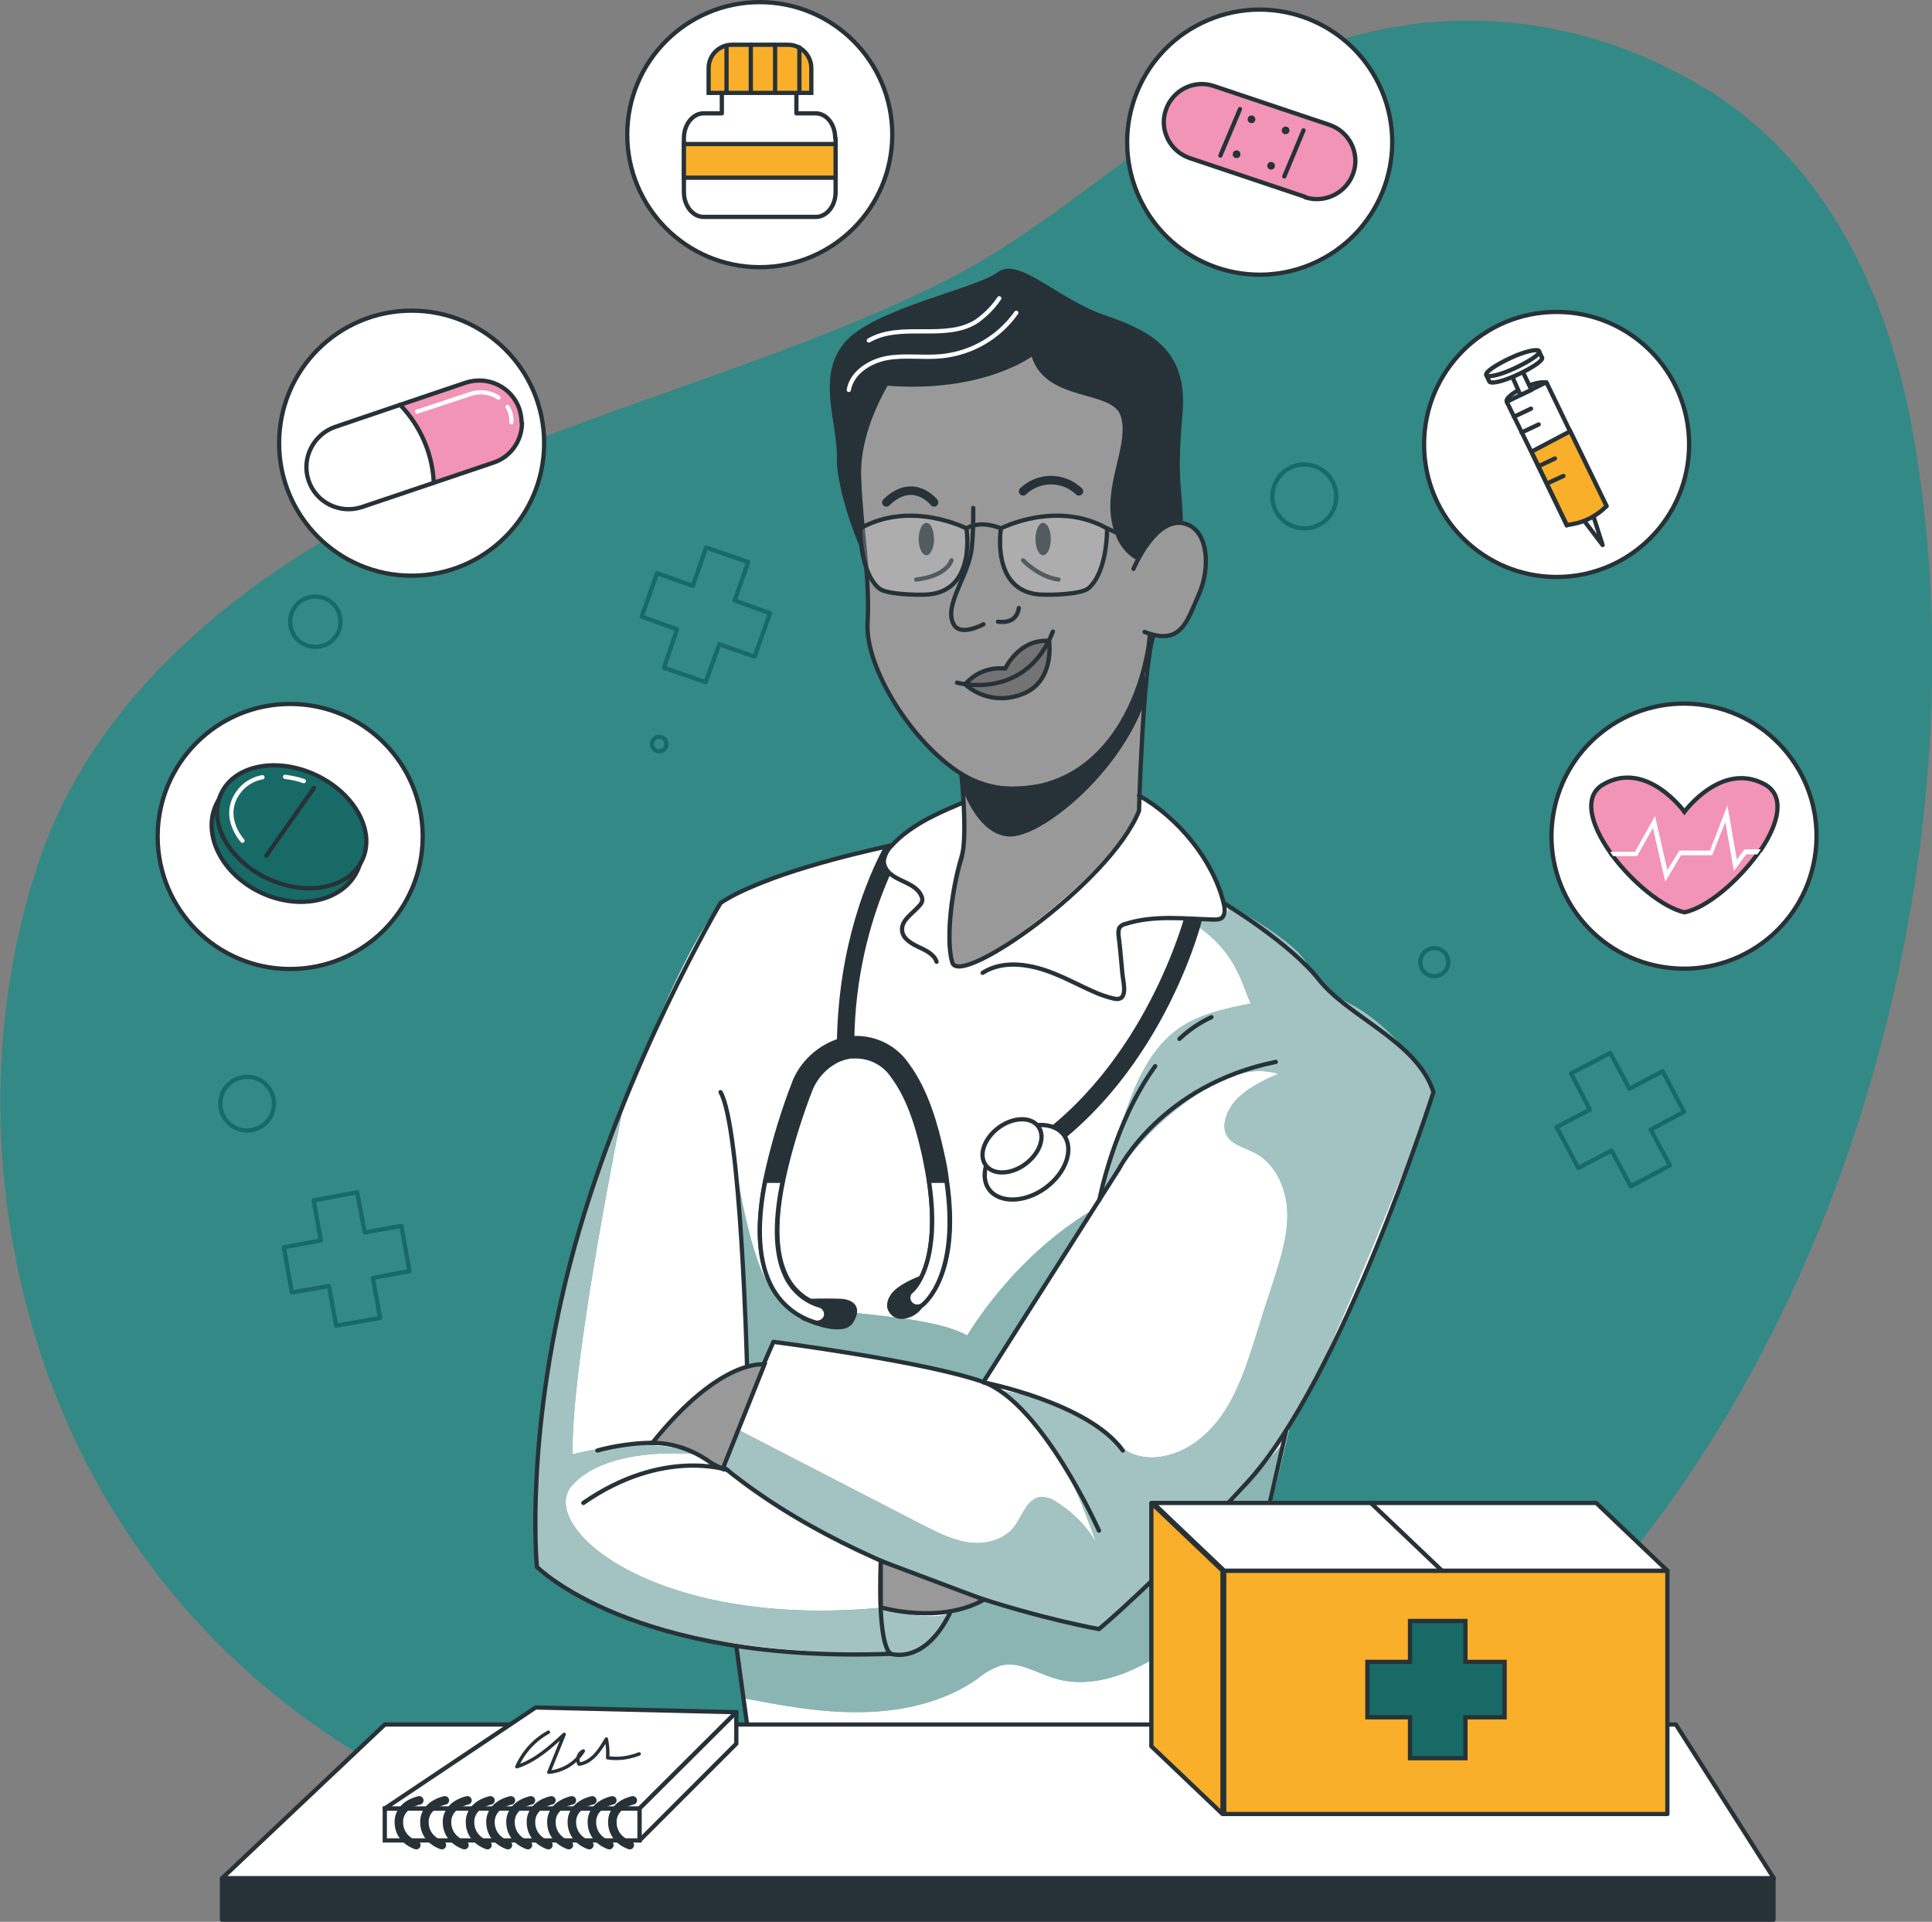 <?xml version="1.0" encoding="UTF-8"?>
<svg id="Layer_1" xmlns="http://www.w3.org/2000/svg" version="1.1" viewBox="0 0 453.4 451">
  <rect x="0" y="0" width="453.4" height="451" fill="#808080" stroke="none"/>
  <!-- Generator: Adobe Illustrator 29.0.1, SVG Export Plug-In . SVG Version: 2.1.0 Build 192)  -->
  <defs>
    <style>
      .st0 {
        stroke-width: 1px;
      }

      .st0, .st1, .st2, .st3, .st4, .st5, .st6, .st7, .st8, .st9, .st10, .st11, .st12, .st13, .st14, .st15, .st16, .st17 {
        stroke: #263238;
      }

      .st0, .st1, .st2, .st3, .st10, .st18, .st19, .st20, .st21, .st22 {
        fill: #fff;
      }

      .st0, .st1, .st2, .st5, .st7, .st23, .st8, .st10, .st11, .st12, .st13, .st24, .st15 {
        stroke-linecap: round;
        stroke-linejoin: round;
      }

      .st1 {
        stroke-width: 1px;
      }

      .st2 {
        stroke-width: 1px;
      }

      .st25 {
        fill: #338985;
      }

      .st3, .st4, .st6, .st9, .st14, .st16, .st17 {
        stroke-miterlimit: 10;
      }

      .st4, .st5, .st7, .st26 {
        fill: #176a66;
      }

      .st6, .st27, .st15 {
        fill: #263238;
      }

      .st7 {
        stroke-width: 1px;
      }

      .st23 {
        stroke: #176a66;
      }

      .st23, .st8, .st9, .st11, .st12, .st24 {
        fill: none;
      }

      .st8 {
        stroke-width: .8px;
      }

      .st12 {
        stroke-width: 2px;
      }

      .st28, .st16 {
        fill: #f194b5;
      }

      .st13, .st17 {
        fill: #f9af29;
      }

      .st19 {
        display: none;
        opacity: .7;
      }

      .st19, .st20, .st21, .st22 {
        isolation: isolate;
      }

      .st14, .st29 {
        fill: #999;
      }

      .st24 {
        stroke: #fff;
      }

      .st30 {
        fill: #737373;
      }

      .st20 {
        opacity: .2;
      }

      .st21 {
        opacity: .6;
      }

      .st22 {
        opacity: .5;
      }
    </style>
  </defs>
  <g id="freepik--background-simple--inject-211">
    <path class="st25" d="M400.7,21.1c-31.4-19.5-69.1-21.7-102.2-5.4-28.3,13.8-50.2,37.3-78.5,51.1-38.6,18.9-81.1,29.2-120.1,47.4-39.1,18.1-76.5,46.5-90.5,87.2-16.5,48.1-10.7,104.7,14.5,148.6,41,71.5,122.4,96.9,200.8,95.9,165.6-1.9,250.9-202.5,223.8-346.6-5.9-31.2-20.3-61.2-47.8-78.3Z"/>
    <path class="st19" d="M400.7,21.1c-31.4-19.5-69.1-21.7-102.2-5.4-28.3,13.8-50.2,37.3-78.5,51.1-38.6,18.9-81.1,29.2-120.1,47.4-39.1,18.1-76.5,46.5-90.5,87.2-16.5,48.1-10.7,104.7,14.5,148.6,41,71.5,122.4,96.9,200.8,95.9,165.6-1.9,250.9-202.5,223.8-346.6-5.9-31.2-20.3-61.2-47.8-78.3Z"/>
  </g>
  <g id="freepik--Graphics--inject-211">
    <polygon class="st23" points="94.2 287.7 85.6 289.2 83.8 279.8 73.6 281.7 75.3 291.1 66.6 292.7 68.5 303.3 77.2 301.8 78.9 311.1 89.2 309.3 87.5 299.9 96.1 298.3 94.2 287.7"/>
    <polygon class="st23" points="180.7 143.9 172.4 140.9 175.6 131.9 165.7 128.5 162.6 137.5 154.2 134.5 150.6 144.7 158.9 147.7 155.8 156.7 165.6 160.1 168.8 151.2 177.1 154.1 180.7 143.9"/>
    <polygon class="st23" points="390.2 251.4 382.4 255.5 377.9 247.1 368.7 251.9 373.1 260.4 365.3 264.5 370.4 274.1 378.2 270 382.7 278.4 391.9 273.5 387.4 265.1 395.2 260.9 390.2 251.4"/>
    <circle class="st23" cx="58" cy="259" r="6.3"/>
    <path class="st23" d="M156.4,174.6c0,.9-.7,1.7-1.7,1.7-.9,0-1.7-.7-1.7-1.7,0-.9.7-1.7,1.7-1.7h0c.9,0,1.7.7,1.7,1.7Z"/>
    <path class="st23" d="M79.9,145.9c0,3.3-2.6,5.9-5.9,5.9s-5.9-2.6-5.9-5.9,2.6-5.9,5.9-5.9c3.3,0,5.9,2.6,5.9,5.9Z"/>
    <path class="st23" d="M339.9,225.8c0,1.8-1.5,3.3-3.3,3.3s-3.3-1.5-3.3-3.3,1.5-3.3,3.3-3.3h0c1.8,0,3.3,1.5,3.3,3.3Z"/>
    <circle class="st23" cx="306.1" cy="116.5" r="7.5"/>
  </g>
  <g id="freepik--Character--inject-211">
    <path class="st18" d="M260,183.7c.4.6,12.2,3,18.4,11.9,3.6,5.1,6.6,10.6,8.9,16.4,0,0,10.3,6.1,15.5,11.1s11.5,11.7,16.4,15.2,14.8,10.2,17.3,17.9c0,0-14.9,40.9-19.1,49.9s-14.6,28.2-14.6,28.2l-18.6,78.9h-107.7l-3.7-27.1s-33-6.5-46.8-18.6c0,0-1.3-29.9,4.5-56.6,5.8-26.7,25.4-82.2,38.7-99.1,0,0,21.2-10.2,39.9-13.4,0,0,12.2-9.6,20.1-10.6s30.9-4.2,30.9-4.2Z"/>
    <path class="st26" d="M174.3,398.5c9.6,1.8,17.9,3.4,27.6,3.3,9.7-.1,19.7-2.3,27.6-7.9,1.5-1.3,3.3-2.3,5.2-3,4.2-1.2,8.4,1.6,12.6,2.9,5.3,1.7,11.2.9,16.4-1.1s9.9-5.1,14.6-8.1c-.7,9.5-.9,19-.7,28.5l6.6.3,17-74.8s-29.1,33.8-43.2,43.8l-27.2-7s-2.6,2.1-7.9,3.2c0,0-2.5,9.5-16.3,9.5s-33.7-1.8-33.7-1.8l1.5,12.2Z"/>
    <path class="st22" d="M174.3,398.5c9.6,1.8,17.9,3.4,27.6,3.3,9.7-.1,19.7-2.3,27.6-7.9,1.5-1.3,3.3-2.3,5.2-3,4.2-1.2,8.4,1.6,12.6,2.9,5.3,1.7,11.2.9,16.4-1.1s9.9-5.1,14.6-8.1c-.7,9.5-.9,19-.7,28.5l6.6.3,17-74.8s-29.1,33.8-43.2,43.8l-27.2-7s-2.6,2.1-7.9,3.2c0,0-2.5,9.5-16.3,9.5s-33.7-1.8-33.7-1.8l1.5,12.2Z"/>
    <path class="st26" d="M146.4,259s-12.6,61.2-12,82.3c0,0,17.1-4.8,29.1,0,0,0-20.4-2.3-29.1,7.1-8.8,9.3,18.2,33.9,72.2,28.9,0,0,10.8,3.4,16.2,1.4,0,0-1.5,9.8-16.3,9.5-14.8-.6-58.1-.9-80.5-20.4,0,0-2.8-56.3,20.4-108.7Z"/>
    <path class="st21" d="M146.4,259s-12.6,61.2-12,82.3c0,0,17.1-4.8,29.1,0,0,0-20.4-2.3-29.1,7.1-8.8,9.3,18.2,33.9,72.2,28.9,0,0,10.8,3.4,16.2,1.4,0,0-1.5,9.8-16.3,9.5-14.8-.6-58.1-.9-80.5-20.4,0,0-2.8-56.3,20.4-108.7Z"/>
    <path class="st26" d="M172.2,270.7s3.7,27.1,9.7,32.8,34,3.8,45.1,9.9c0,0,10.4-18.1,29.3-29.4l-25.6,40.3-22.1-5.2-27-4.1-2.3,5.2h-4.1s-.5-28.9-3.1-49.5Z"/>
    <path class="st22" d="M172.2,270.7s3.7,27.1,9.7,32.8,34,3.8,45.1,9.9c0,0,10.4-18.1,29.3-29.4l-25.6,40.3-22.1-5.2-27-4.1-2.3,5.2h-4.1s-.5-28.9-3.1-49.5Z"/>
    <path class="st26" d="M278.2,215.5c11.6,6.8,12.9,14.5,15.3,20-6,1.2-12.3,2.5-17.2,6.1-6.2,4.5-9.5,11.9-12.1,19.2-2.5,6.8-4.5,13.8-6.2,20.9,5.6-10.1,13.6-18.7,23.2-25.1,5.6-3.7,12.4-6.6,18.8-4.6-5.3,2.3-11.3,5.3-12.5,11-.2.9-.2,1.9.1,2.8.9,2.7,4.3,3.4,6.8,4.7,4.9,2.5,7.5,8.3,7.7,13.8.2,5.5-1.5,10.9-3.2,16.2-1.5,4.6-3,9.2-4.4,13.8-1.9,5.9-3.8,11.8-7.2,17s-8.5,9.5-14.6,10.5c-2.5.5-5.2.2-7.6-.9-1.8-1-3.5-2.2-5-3.6-7.3-5.9-16.1-9.7-25.4-11,12,7.9,17.7,22.3,22.6,35.8-2.3-4-5.6-7.3-9.5-9.7-1-.7-2.2-1.1-3.5-1.1-3.3.3-4.3,4.4-6.3,7-2.4,3.1-6.7,4.2-10.5,3.7s-7.4-2.3-10.9-4.1l-43.8-22.6-3.1,9.3s34.9,27.9,88.4,37.7c0,0,34.8-27.5,47.1-51.8,12.3-24.4,31.5-74.3,31.5-74.3,0,0-7-13.3-19-20.2,0,0-9-4.2-10.9-9.5s-18.7-14.3-18.7-14.3c0,0,2.2,5.6-9.8,3.2Z"/>
    <path class="st21" d="M278.2,215.5c11.6,6.8,12.9,14.5,15.3,20-6,1.2-12.3,2.5-17.2,6.1-6.2,4.5-9.5,11.9-12.1,19.2-2.5,6.8-4.5,13.8-6.2,20.9,5.6-10.1,13.6-18.7,23.2-25.1,5.6-3.7,12.4-6.6,18.8-4.6-5.3,2.3-11.3,5.3-12.5,11-.2.9-.2,1.9.1,2.8.9,2.7,4.3,3.4,6.8,4.7,4.9,2.5,7.5,8.3,7.7,13.8.2,5.5-1.5,10.9-3.2,16.2-1.5,4.6-3,9.2-4.4,13.8-1.9,5.9-3.8,11.8-7.2,17s-8.5,9.5-14.6,10.5c-2.5.5-5.2.2-7.6-.9-1.8-1-3.5-2.2-5-3.6-7.3-5.9-16.1-9.7-25.4-11,12,7.9,17.7,22.3,22.6,35.8-2.3-4-5.6-7.3-9.5-9.7-1-.7-2.2-1.1-3.5-1.1-3.3.3-4.3,4.4-6.3,7-2.4,3.1-6.7,4.2-10.5,3.7s-7.4-2.3-10.9-4.1l-43.8-22.6-3.1,9.3s34.9,27.9,88.4,37.7c0,0,34.8-27.5,47.1-51.8,12.3-24.4,31.5-74.3,31.5-74.3,0,0-7-13.3-19-20.2,0,0-9-4.2-10.9-9.5s-18.7-14.3-18.7-14.3c0,0,2.2,5.6-9.8,3.2Z"/>
    <path class="st29" d="M274.5,120.5s2.3-27.3-9.4-29.9-18.4-13.4-18.4-13.4l-41.8,11.7-6.5,25.1,4.1,12.7s.9,11.8,1,17.6,0,10.3,4.4,17.4,8.5,14.1,18.1,20.2v16.1s-5.9,17.2-2.6,27.8c0,0,1.9,2.1,7.3-1,5.4-3.1,28.4-18.5,36.5-34.6l2.5-40.9s6.6,1,9.5-5c4.2-5.9,4-12.8,2.4-18.4s-8.6-2-8.6-2l1.5-3.4Z"/>
    <path class="st30" d="M226.5,160.6c2.4-2.6,5.8-4,9.4-3.7,0,0,5-7.9,10.3-6.5,0,0,1.6,8.4-4.7,11.7-8.3,4.3-15-1.5-15-1.5Z"/>
    <path class="st11" d="M211,85.4s-10,13.1-9.4,26.8,2.6,23.4,2,34,10.6,28.3,22,35.4c8.5,5.3,19.2,4.4,27.5-1,9.3-6.2,14.4-17.3,16.3-28,.2-1,.3-2.1.4-3.2"/>
    <path class="st11" d="M225.6,181.6s1.6,14.8,0,19.9c-1.8,5.6-3.9,18.5-2.1,24.4s37-18.7,43.8-35.6c0,0,.9-32.8,3.3-41"/>
    <path class="st11" d="M224.6,160.2s16,4.5,22.5-12"/>
    <path class="st27" d="M225.9,185.1s3.4,10.6,10.7,11.2c7.3.6,25.7-14.1,32-31.4v-8.7s-5.2,22.7-20.3,26.8-22.2-1.1-22.2-1.1l-.3,3.2Z"/>
    <path class="st11" d="M246.2,150.4c-7.1-.5-10.3,6.5-10.3,6.5-3.6-.4-7.1,1-9.4,3.7,3.6,3.2,8.6,4.1,13.1,2.4,8.1-2.8,6.6-12.6,6.6-12.6Z"/>
    <path class="st11" d="M228.4,119.2c0,3.3,0,6.5-.4,9.8-.4,2.9-1.7,5.7-2.9,8.5-1,2.5-2.8,6.3-1.3,9,1.6,3,7,0,7,0"/>
    <path class="st11" d="M234.2,145.9c1.8.2,4.4,0,4.9-3.2"/>
    <path class="st12" d="M240.1,115.3c3.7-3.5,9.4-3.5,13.1,0"/>
    <path class="st12" d="M219.2,117.9s-4.8-6.2-11.2,0"/>
    <path class="st11" d="M266,133.5s5.5-13.3,12.7-10.4c5,2,5.3,10.5,2.6,16.5s-4,12.1-12.7,8.7"/>
    <path class="st27" d="M267,131.5s-5.3-1.9-6.3-10.5c-1-8.6,4.3-17.2,2.3-23.4-2-6.2-17.4-3.1-20.9-13.9,0,0-11.6,8.6-34,6.8,0,0-4.7,8.1-5.6,13-1.1,7.7-1.1,15.5,0,23.2,0,.3,0,.5.1.8,1.6,8.4-6.4-11.4-6.2-19.9s-4.9-19.2,1.8-27.2,31-12.7,35.9-16.5,14.2,6.3,25,10,19.8,8.1,18.4,23.4c-1.4,15.3,0,17.4.1,25.4,0,0-5-1.9-10.7,8.8Z"/>
    <path class="st27" d="M246.6,126.5c0,2.1-.8,3.8-1.8,3.8s-1.8-1.7-1.8-3.8.8-3.8,1.8-3.8,1.8,1.7,1.8,3.8Z"/>
    <path class="st27" d="M219.2,126.5c0,2.1-.8,3.8-1.8,3.8s-1.8-1.7-1.8-3.8.8-3.8,1.8-3.8,1.8,1.7,1.8,3.8Z"/>
    <path class="st11" d="M240.1,131.5s3.7,3.9,8.3,4.5"/>
    <path class="st11" d="M215,136s6.7-.5,8.3-4.5"/>
    <path class="st11" d="M230.6,228.3c5-3.2,11.6-2,17.1.3,3,1.2,5.9,2.8,8.9,4.1,1.5.7,3,1.2,4.6,1.6,3.8,1,2.4-3.7,2.2-5.8-.3-3-.5-6-.9-9-.1-.6,0-1.3.2-1.8.4-.5.9-.8,1.5-.9,6.6-2.1,13.7-1.2,20.6-1,.6,0,1.3,0,1.8-.3,1-.7.9-2.2.6-3.4-2.4-10.2-10.8-20.3-19.9-25.4"/>
    <path class="st11" d="M226.1,188.3c-4.5,1.9-9.2,3.9-13.1,6.8-1.4,1-2.7,2.2-3.9,3.5-.9.9-1.5,2.1-1.7,3.4,0,1.2.7,2.4,1.6,3.1.7.6,1.5,1,2.3,1.4,1.9.9,4.1,1.8,4.9,3.7.2.4.3.8.2,1.3-.1.4-.3.7-.6,1-1.6,1.9-4.3,3.4-4.1,5.8.1,1.9,2.1,3.1,3.8,3.9s3.7,1.7,4.3,3.5"/>
    <path class="st24" d="M199.2,91.5c.7-4.1,5-6.8,9.1-7.5s8.4,0,12.6-.4c7.1-.7,13.5-4.4,17.6-10.2"/>
    <path class="st24" d="M203.9,79.9c7.5-4.4,18,.2,25.3-4.5,2.1-1.5,3.9-3.3,5.3-5.4"/>
    <path class="st11" d="M299.4,249.2c-26.8,5.4-36.8,25.1-36.8,25.1l-31.8,50"/>
    <path class="st11" d="M276.8,243.8c2.2-2.1,4.7-3.8,7.5-5.1"/>
    <path class="st11" d="M258,281.6s3.4-18.1,13.1-31.4"/>
    <path class="st11" d="M175.3,320.1s-1.4-55.4-6.2-63.8"/>
    <path class="st11" d="M287.3,212s15.5,9.3,22.3,18c6.9,8.7,23.1,14.5,26.8,26.3,0,0-21.4,67.4-43.8,91.7s-34.7,34.3-34.7,34.3c0,0-53.9-9.4-88.9-38.7l12.5-28.7s35.2,4.5,49.2,9.4c13.9,5,27.2,34.9,27.2,34.9"/>
    <path class="st11" d="M230.8,324.4s24.7,4.8,32.7,16"/>
    <polyline class="st11" points="301.8 335.9 284.2 413.3 176.5 413.3 172.8 386.3"/>
    <path class="st11" d="M222.9,378.6c-6,12.2-13.8,9.5-13.8,9.5-60.7,2.3-83.1-20.4-83.1-20.4,0,0-3.1-31.9,8.8-75s34.3-80.8,34.3-80.8c9.9-6.6,32-11.7,38.3-13.1l1.7-.4"/>
    <path class="st11" d="M209.1,388.1s-3.2-.5-2.4-21.8"/>
    <path class="st11" d="M170.8,345s-15.2-5.3-33.9,7.7"/>
    <path class="st11" d="M140.2,340.4s19.9-5.9,28.9,3.6"/>
    <path class="st14" d="M167,343.4l2.6,1.3,9.8-24.5s-10.2-1.7-26.3,18.4c5,0,9.9,1.8,13.9,4.8Z"/>
    <path class="st14" d="M206.7,366.3v10.9s13.9,4.1,24.2-1.8l-24.2-9.1Z"/>
    <path class="st27" d="M282,215.6c0,.2,0,.4,0,.6-.4,1.7-11,41.7-44.9,59.5-.3.2-.6.2-1,.2-1.1,0-2.1-.9-2.1-2.1,0-.8.4-1.5,1.1-1.8,30.9-16.2,41.8-53.2,42.8-56.6l4.1.2Z"/>
    <path class="st27" d="M209,205c-5.4,12.2-8.3,25.4-8.5,38.8v4.1c-.3,0-.6,0-.9,0-1.1.2-2.2.5-3.2,1v-4.4c.4-23.1,7.4-38.9,11-45.7l1.7-.4c-.9.9-1.5,2.1-1.7,3.4,0,1.2.7,2.3,1.6,3Z"/>
    <path class="st10" d="M249.7,266.4c2.4,3.4.4,8.9-4.4,12.4s-10.8,3.6-13.2.3-.4-8.9,4.4-12.4c4.9-3.5,10.8-3.6,13.2-.3Z"/>
    <path class="st10" d="M243.7,264.4c1.7,2.4.3,6.3-3.1,8.8s-7.6,2.6-9.3.2-.3-6.3,3.1-8.8c3.4-2.5,7.6-2.6,9.3-.2Z"/>
    <path class="st6" d="M216.4,306.3c-.9.6-2.2.4-2.9-.6-.6-.9-.4-2.1.4-2.7.2-.1,7.1-6,4.1-25.9-.3-1.7-.6-3.5-1-5.4-1.3-6-3.3-13.6-7.5-19.2-2-3-5.4-4.7-9-4.6-.3,0-.6,0-.9,0-1.1.2-2.2.5-3.2,1-3.1,1.6-5.4,4.3-6.5,7.6l-.4,1c-2.3,6.3-4.3,12.8-5.7,19.4-1.7,8.1-2.2,16.6.7,22.5,1.6,3.3,4.5,5.8,8,6.8,1.1.4,1.7,1.5,1.3,2.6-.3.8-1.1,1.4-2,1.4-.2,0-.4,0-.6-.1-4.6-1.4-8.3-4.6-10.4-8.9-3.3-6.7-2.9-15.8-1.2-24.3,1.5-7.1,3.5-14,6-20.8l.4-1c1.6-5,5.5-8.9,10.4-10.7.8-.3,1.7-.5,2.6-.6.5,0,1-.1,1.6-.2,4.9-.1,9.5,2.2,12.3,6.3,4.6,6.2,6.8,14.4,8.2,20.8.5,2.2.9,4.3,1.1,6.2,3.3,22.2-5.3,28.9-5.7,29.2Z"/>
    <path class="st6" d="M190.4,310.1s7.5,3.1,9.4,0,.4-4.5-2.2-4.8c-2.6-.1-5.2-.1-7.7,0l.6,4.8Z"/>
    <path class="st10" d="M193.8,309c-.3.8-1.1,1.4-2,1.4-.2,0-.4,0-.6-.1-4.6-1.4-8.3-4.6-10.4-8.9-3.3-6.7-2.9-15.8-1.2-24.3h4.1c-1.7,8.1-2.2,16.6.7,22.5,1.6,3.3,4.5,5.8,8,6.8,1.1.3,1.7,1.5,1.4,2.6,0,0,0,0,0,0Z"/>
    <path class="st6" d="M209.5,304.1c-.6.7-.9,1.7-.8,2.7.4,1.5,1.8,2.4,3.3,2.2,1.5-.2,2.8-.9,3.8-2.1,1-1.2,4.6-8.7,1.3-7.4-2.4.9-6,2.4-7.6,4.5Z"/>
    <path class="st10" d="M216.4,306.3c-.9.6-2.2.4-2.9-.6-.6-.9-.4-2.1.4-2.7.2-.1,7.1-6,4.1-25.9h4.1c3.3,22.3-5.3,28.9-5.7,29.2Z"/>
    <path class="st20" d="M234.9,124s13-6.7,24.9,0c0,0,.2,10-4.3,14-1.6,1.5-8.9,1.7-11.7,1.5-11.3-1-8.9-15.5-8.9-15.5Z"/>
    <path class="st20" d="M226.8,124s-13-6.7-24.9,0c0,0-.2,10,4.3,14,1.6,1.5,8.9,1.7,11.7,1.5,11.3-1,8.9-15.5,8.9-15.5Z"/>
    <path class="st9" d="M234.9,124s13-6.7,24.9,0c0,0,.2,10-4.3,14-1.6,1.5-8.9,1.7-11.7,1.5-11.3-1-8.9-15.5-8.9-15.5Z"/>
    <path class="st9" d="M226.8,124s-13-6.7-24.9,0c0,0-.2,10,4.3,14,1.6,1.5,8.9,1.7,11.7,1.5,11.3-1,8.9-15.5,8.9-15.5Z"/>
    <path class="st9" d="M226.8,124s2.9-2.1,8.1,0"/>
    <line class="st9" x1="259.8" y1="124" x2="265.3" y2="126.5"/>
  </g>
  <g id="freepik--Table--inject-211">
    <polyline class="st10" points="52.1 440.8 90.3 404.7 393.3 404.7 416.3 440.8 52.1 440.8"/>
    <rect class="st15" x="52.1" y="440.8" width="364.1" height="9.7"/>
  </g>
  <g id="freepik--Notebook--inject-211">
    <polygon class="st3" points="90.3 431.9 90.3 424.4 150.1 424.4 150.1 431.9 138.6 431.9 90.3 431.9"/>
    <polygon class="st10" points="90.3 424.4 125.7 400.7 172.8 401.8 150.1 424.4 90.3 424.4"/>
    <polygon class="st10" points="150.1 431.9 172.8 409.2 172.8 401.8 150.1 424.4 150.1 431.9"/>
    <path class="st12" d="M148.5,422.5s-4.8.9-4.8,5.1,4.1,5.4,4.1,5.4"/>
    <path class="st12" d="M143.7,422.5s-4.8.9-4.8,5.1,4.1,5.4,4.1,5.4"/>
    <path class="st12" d="M139,422.5s-4.8.9-4.8,5.1,4.1,5.4,4.1,5.4"/>
    <path class="st12" d="M134.2,422.5s-4.8.9-4.8,5.1,4.1,5.4,4.1,5.4"/>
    <path class="st12" d="M129.4,422.5s-4.8.9-4.8,5.1,4.1,5.4,4.1,5.4"/>
    <path class="st12" d="M124.6,422.5s-4.8.9-4.8,5.1,4.1,5.4,4.1,5.4"/>
    <path class="st12" d="M119.9,422.5s-4.8.9-4.8,5.1,4.1,5.4,4.1,5.4"/>
    <path class="st12" d="M115.1,422.5s-4.8.9-4.8,5.1,4.1,5.4,4.1,5.4"/>
    <path class="st12" d="M109.7,422.5s-4.8.9-4.8,5.1,4.1,5.4,4.1,5.4"/>
    <path class="st12" d="M104.4,422.5s-4.8.9-4.8,5.1,4.1,5.4,4.1,5.4"/>
    <path class="st12" d="M98.4,422.5s-4.8.9-4.8,5.1,4.1,5.4,4.1,5.4"/>
    <path class="st8" d="M128.7,406.5c-3.3,1.8-5.9,4.7-7.4,8.1,4.3-1.4,7.8-4.5,11.1-7.6l-3.6,8.9c3.3-.3,6.3-2.1,8.1-5-1.1.5-1.6,1.8-1.1,2.9,0,0,0,.1.1.2,3-.4,4.9-3.3,6.4-5.9.3,1.5.4,2.9.3,4.4,2.5.4,5.1,0,7.4-.9"/>
  </g>
  <g id="freepik--Box--inject-211">
    <rect class="st13" x="287.3" y="368.6" width="104" height="57.1"/>
    <polygon class="st13" points="286.9 425.7 270.2 409.8 270.2 352.7 286.9 368.6 286.9 425.7"/>
    <polygon class="st10" points="391.3 368.6 374.6 352.7 270.6 352.7 287.3 368.6 391.3 368.6"/>
    <polygon class="st4" points="353.1 390 343.9 390 343.9 380.4 330.9 380.4 330.9 390 320.9 390 320.9 403 330.9 403 330.9 412.6 343.9 412.6 343.9 403 353.1 403 353.1 390"/>
    <line class="st11" x1="338.4" y1="368.6" x2="321.7" y2="352.7"/>
  </g>
  <g id="freepik--Medicine--inject-211">
    <circle class="st0" cx="96.6" cy="104" r="31.1"/>
    <path class="st18" d="M122.5,99.2c0,4.3-2.7,8.1-6.8,9.4l-13.9,4.7-16.9,5.7c-5.2,1.7-10.8-1.1-12.5-6.3-1.7-5.1,1.1-10.7,6.2-12.5l15.3-5.2,15.4-5.2c5.2-1.7,10.8,1,12.6,6.2.3,1,.5,2.1.5,3.1h0Z"/>
    <path class="st28" d="M122.5,99.2c0,4.3-2.7,8.1-6.8,9.4l-13.9,4.7c-.4-6.8-3.2-13.3-7.9-18.3l15.4-5.2c5.2-1.7,10.8,1,12.6,6.2.3,1,.5,2.1.5,3.1h0Z"/>
    <path class="st11" d="M122.5,99.2c0,4.3-2.7,8.1-6.8,9.4l-13.9,4.7-16.9,5.7c-5.2,1.7-10.8-1.1-12.5-6.3-1.7-5.1,1.1-10.7,6.2-12.5l15.3-5.2,15.4-5.2c5.2-1.7,10.8,1,12.6,6.2.3,1,.5,2.1.5,3.1h0Z"/>
    <path class="st11" d="M101.8,113.3c-.3-6.8-3.1-13.3-7.9-18.3"/>
    <path class="st24" d="M119.1,95.5c.7,1.1,1,2.4.9,3.6"/>
    <path class="st24" d="M97.9,96.6l12.4-4.1c2.2-.8,4.7-.5,6.7.8"/>
    <circle class="st2" cx="295.6" cy="33.2" r="31.1" transform="translate(10.4 117.8) rotate(-22.9)"/>
    <path class="st28" d="M306.3,46.2l-27.1-9.1c-4.7-1.6-7.2-6.7-5.6-11.3h0c1.6-4.7,6.7-7.2,11.3-5.6l27.1,9.1c4.7,1.6,7.2,6.7,5.6,11.3h0c-1.6,4.7-6.7,7.2-11.3,5.7Z"/>
    <line class="st11" x1="286.4" y1="36.5" x2="291" y2="25.6"/>
    <line class="st11" x1="301.4" y1="41.4" x2="305.9" y2="30.6"/>
    <circle class="st27" cx="290.2" cy="36.2" r=".9"/>
    <path class="st27" d="M299.2,38.9c0,.5-.4.9-.9.9s-.9-.4-.9-.9.4-.9.9-.9c.5,0,.9.4.9.9h0Z"/>
    <circle class="st27" cx="293.7" cy="28" r=".9"/>
    <path class="st27" d="M302.6,30.6c0,.5-.4.9-.9.9s-.9-.4-.9-.9.4-.9.9-.9c.5,0,.9.4.9.9h0Z"/>
    <path class="st11" d="M306.3,46.2l-27.1-9.1c-4.7-1.6-7.2-6.7-5.6-11.3h0c1.6-4.7,6.7-7.2,11.3-5.6l27.1,9.1c4.7,1.6,7.2,6.7,5.6,11.3h0c-1.6,4.7-6.7,7.2-11.3,5.7Z"/>
    <circle class="st10" cx="178.3" cy="31.6" r="31.1"/>
    <path class="st10" d="M196.1,32.4v12.7c0,3.2-2.1,5.8-4.6,5.8h-26.4c-2.5,0-4.6-2.6-4.6-5.8v-12.7c0-3.2,2.1-5.8,4.6-5.8h4.3v-7.4h17.5v7.4h4.5c2.6,0,4.6,2.6,4.6,5.8Z"/>
    <rect class="st17" x="160.5" y="33.8" width="35.6" height="7.9"/>
    <path class="st17" d="M171.9,10.5h13c3.1,0,5.5,2.5,5.5,5.5h0v5.8h-24.1v-5.8c0-3.1,2.5-5.5,5.5-5.5,0,0,0,0,0,0Z"/>
    <line class="st11" x1="170.5" y1="10.8" x2="170.5" y2="21.8"/>
    <line class="st11" x1="176.2" y1="10.5" x2="176.2" y2="21.8"/>
    <line class="st11" x1="181.9" y1="10.5" x2="181.9" y2="21.8"/>
    <line class="st11" x1="187.6" y1="11.1" x2="187.6" y2="21.8"/>
    <circle class="st1" cx="68.1" cy="196.3" r="31.1"/>
    <ellipse class="st7" cx="67.3" cy="196.5" rx="14.3" ry="18.3" transform="translate(-139.1 173.4) rotate(-64.7)"/>
    <ellipse class="st7" cx="68.5" cy="194.1" rx="13.4" ry="18.3" transform="translate(-136.3 173) rotate(-64.7)"/>
    <line class="st11" x1="73.7" y1="184.9" x2="62.5" y2="200.8"/>
    <path class="st24" d="M66.9,182.3c1.5.2,3,.5,4.4,1"/>
    <path class="st24" d="M56.9,197.3s-5.8-6.3-.1-12.4c1.3-1.3,3-2.2,4.8-2.5"/>
    <circle class="st1" cx="395.3" cy="196.3" r="31.1" transform="translate(137.6 554.6) rotate(-80.7)"/>
    <path class="st16" d="M413.1,199.5c-.2.3-.5.7-.7,1-4.7,6.4-11.8,12.5-17.1,13.6h0c-5.2-1.2-12.1-7-16.8-13.2-.3-.3-.5-.7-.7-1-4.5-6.4-6.4-13.2-1.4-15.9,10.1-5.7,18.9,6.5,18.9,6.5,0,0,8.8-12,18.9-6.4,4.8,2.7,3.2,9.2-1,15.4Z"/>
    <path class="st18" d="M413.1,199.5c-.2.3-.5.7-.7,1h-2.6l-2.9,3.9-2-11.5-3.1,7.8h-7.3l-3.7,6.2-2.9-12.6-3.7,6.6h-5.6c-.3-.3-.5-.7-.7-1h5.8l4.7-8.4,2.9,12.7,2.8-4.6h7.2l4.1-10.6,2.2,12.7,1.8-2.4h3.8Z"/>
    <circle class="st10" cx="365.3" cy="104.3" r="31.1"/>
    <path class="st10" d="M363,90c.3.7-1.6,2.2-4.1,3.3s-5,1.6-5.3.9,1.6-2.2,4.1-3.3,4.9-1.5,5.3-.9Z"/>
    <polygon class="st10" points="377 118.8 367.7 123.3 359.4 106.1 353.6 94.3 362.9 89.7 368.5 101.3 377 118.8"/>
    <path class="st5" d="M355.3,97.8l4-1.9"/>
    <path class="st5" d="M357.1,101.5l4-1.9"/>
    <polygon class="st10" points="371.3 121.6 376.1 127.9 373.7 120.4 371.3 121.6"/>
    <path class="st17" d="M377,118.8h0c-2.2,2.2-5,3.7-8,4.2l-1.3.2-8.3-17.2,9.1-4.8,8.5,17.5Z"/>
    <line class="st11" x1="361.1" y1="109.4" x2="364.9" y2="107.6"/>
    <path class="st5" d="M363.2,113.4l3.7-1.7"/>
    <polygon class="st10" points="356.8 92.7 353.9 86.1 356.2 84.8 359.4 91.5 356.8 92.7"/>
    <path class="st10" d="M361.9,84l-.7-1.5-12.4,5.5.7,1.5c.3.7,3.3,0,6.7-1.6s6-3.3,5.7-4Z"/>
    <path class="st10" d="M361.2,82.4c-.3-.6-3.3,0-6.7,1.6s-6,3.3-5.7,4,3.3,0,6.7-1.6,6-3.3,5.7-3.9Z"/>
  </g>
</svg>